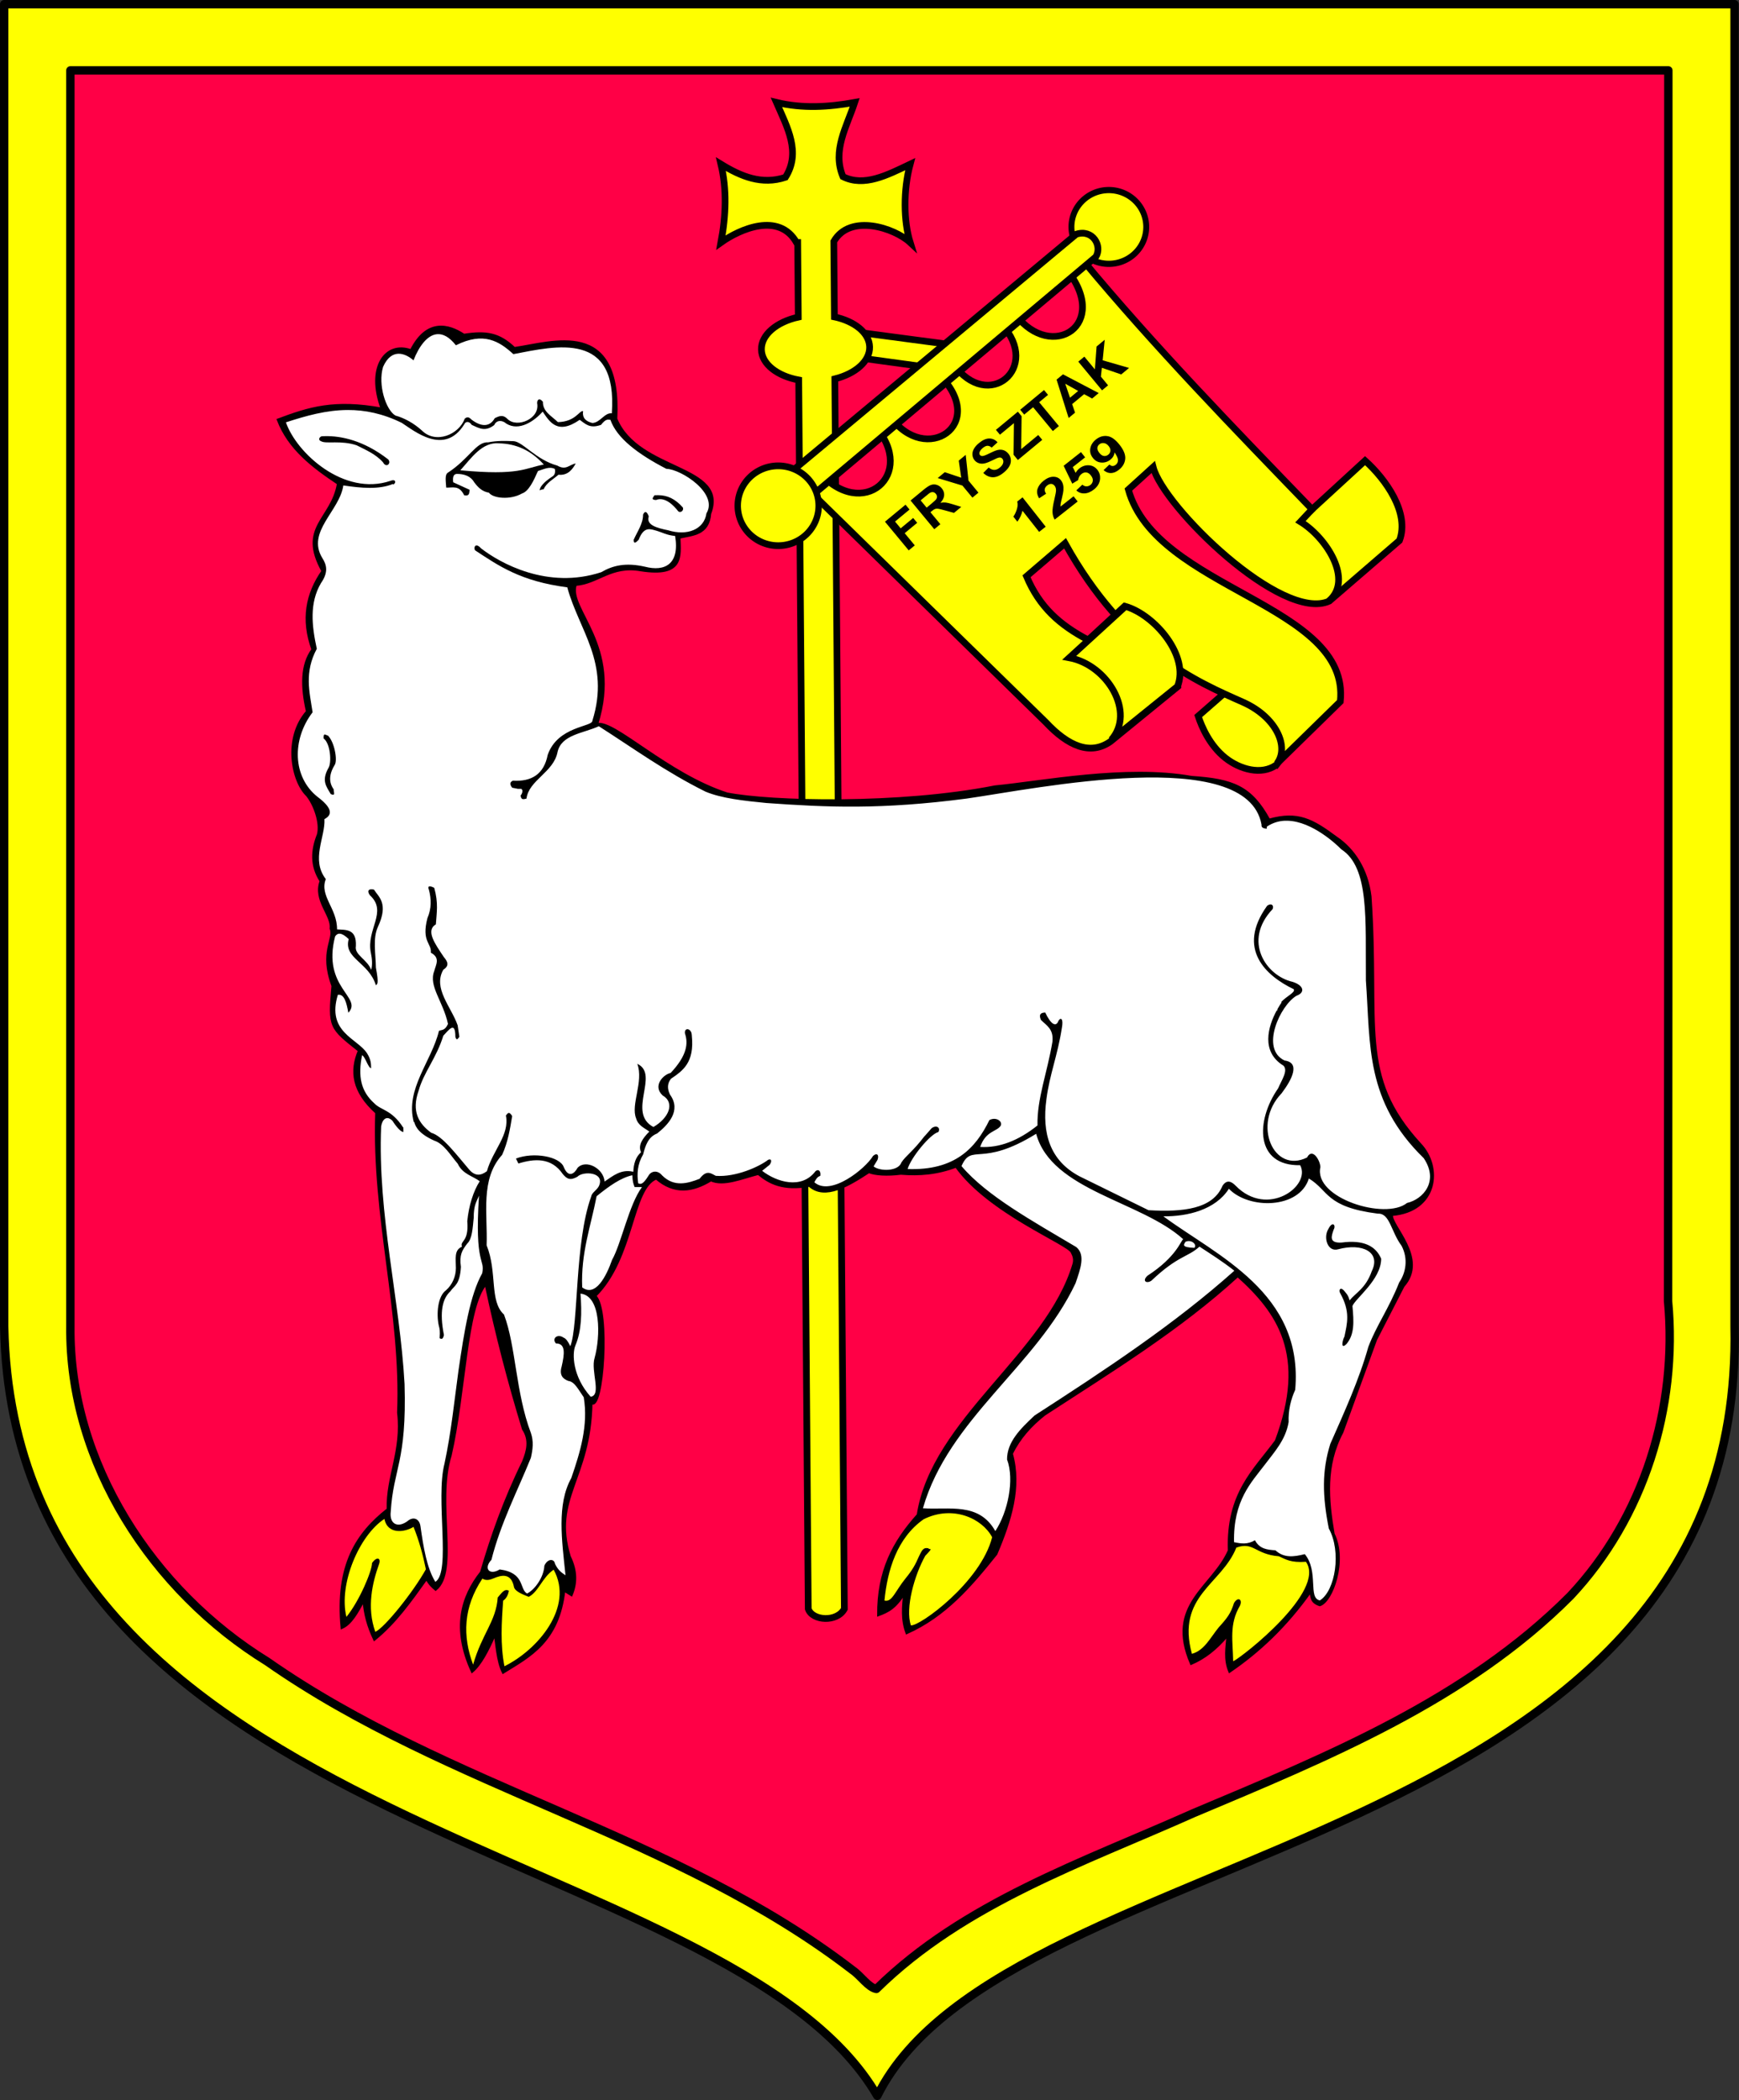 <?xml version="1.0" encoding="UTF-8" standalone="no"?>
<!-- Created with Inkscape (http://www.inkscape.org/) -->
<svg
   xmlns:dc="http://purl.org/dc/elements/1.1/"
   xmlns:cc="http://web.resource.org/cc/"
   xmlns:rdf="http://www.w3.org/1999/02/22-rdf-syntax-ns#"
   xmlns:svg="http://www.w3.org/2000/svg"
   xmlns="http://www.w3.org/2000/svg"
   xmlns:sodipodi="http://sodipodi.sourceforge.net/DTD/sodipodi-0.dtd"
   xmlns:inkscape="http://www.inkscape.org/namespaces/inkscape"
   height="869.597"
   width="720.279"
   id="svg2273"
   sodipodi:version="0.32"
   inkscape:version="0.45.1"
   version="1.0"
   sodipodi:docbase="G:\WIKIPEDIA\Do załadowania"
   sodipodi:docname="POL_gmina_Frysztak_COA.svg"
   inkscape:output_extension="org.inkscape.output.svg.inkscape">
  <rect width="100%" height="100%" fill="#333333" stroke="none"/>
  <defs
     id="defs2275" />
  <sodipodi:namedview
     id="base"
     pagecolor="#ffffff"
     bordercolor="#666666"
     borderopacity="1.0"
     inkscape:pageopacity="0.0"
     inkscape:pageshadow="2"
     inkscape:cx="296.2399"
     inkscape:cy="471.9757"
     inkscape:zoom="0.58369626"
     inkscape:document-units="px"
     inkscape:current-layer="layer1"
     inkscape:window-width="836"
     inkscape:window-height="668"
     inkscape:window-x="22"
     inkscape:window-y="29" />
  <g
     inkscape:groupmode="layer"
     inkscape:label="Warstwa 1"
     id="layer1"
     transform="translate(-17.003,-34.707)">
    <g
       id="g3377"
       transform="matrix(0.979,0,0,0.979,2.681,12.983)">
      <g
         style="fill:#ffff00;stroke:#000000;stroke-opacity:1"
         transform="translate(6.154,12.053)"
         inkscape:label="Warstwa 1"
         id="g2282">
        <path
           style="fill:#ffff00;fill-opacity:1;fill-rule:nonzero;stroke:#000000;stroke-width:3.543;stroke-linecap:round;stroke-linejoin:round;stroke-miterlimit:4;stroke-dasharray:none;stroke-dashoffset:0;stroke-opacity:1"
           d="M 10.245,11.907 L 742.326,11.907 L 742.326,571.187 C 747.003,796.407 434.155,786.84 379.644,896.548 C 317.153,788.851 14.454,787.209 10.245,571.187 L 10.245,11.907 z "
           id="path3349"
           sodipodi:nodetypes="cccccc" />
        <path
           id="path3603"
           d="M 38.25,571.062 C 37.62,628.908 73.107,683.013 121.543,712.879 C 198.42,766.634 294.541,785.896 369.281,843.469 C 372.609,845.742 375.851,850.731 379.25,851.344 C 416.386,814.84 466.828,797.797 513.409,776.995 C 569.972,753.189 628.904,729.239 672.879,685.09 C 703.978,652.026 718.373,605.432 714.189,560.406 C 714.362,386.906 714.299,213.406 714.312,39.906 C 488.958,39.906 263.604,39.906 38.25,39.906 C 38.25,216.958 38.25,394.01 38.25,571.062 z "
           style="fill:#ff0046;fill-opacity:1;fill-rule:nonzero;stroke:#000000;stroke-width:3.543;stroke-linecap:round;stroke-linejoin:round;stroke-miterlimit:4;stroke-dasharray:none;stroke-dashoffset:0;stroke-opacity:1" />
      </g>
      <g
         id="g5398">
        <g
           id="g5357"
           transform="translate(811.08,0)">
          <path
             sodipodi:nodetypes="ccccc"
             id="path4386"
             d="M -431.033,163.054 L -393.526,168.035 L -404.661,177.412 L -432.498,173.602 L -431.033,163.054 z "
             style="fill:#ffff00;fill-opacity:1;fill-rule:evenodd;stroke:#000000;stroke-width:2.835;stroke-linecap:butt;stroke-linejoin:miter;stroke-miterlimit:4;stroke-dasharray:none;stroke-opacity:1" />
          <path
             id="rect3350"
             d="M -467.97,65.5 C -463.367,76.063 -457.467,86.624 -464.158,97.188 C -474.189,100.498 -482.955,96.821 -491.439,91.625 C -488.899,102.243 -489.3,113.352 -491.439,124.75 C -483.419,119.057 -466.905,111.753 -459.47,124.75 L -458.97,124.75 L -458.72,156.312 C -467.909,158.347 -474.47,163.819 -474.314,170.062 C -474.161,176.193 -467.555,181.237 -458.533,182.906 L -454.502,702.656 C -452.735,707.767 -442.324,708.379 -439.22,702.656 L -443.252,182.438 C -434.528,180.257 -428.382,174.948 -428.533,168.906 C -428.681,162.972 -434.862,158.042 -443.439,156.219 L -443.689,124.312 C -436.803,112.363 -417.974,118.61 -411.377,124.75 C -414.186,115.758 -414.34,102.667 -411.377,91.625 C -421.099,96.262 -430.85,101.369 -439.814,96.906 C -444.458,85.868 -438.218,75.81 -434.845,65.5 C -445.887,67.501 -456.929,68.165 -467.97,65.5 z "
             style="fill:#ffff00;fill-opacity:1;fill-rule:evenodd;stroke:#000000;stroke-width:2.835;stroke-linecap:round;stroke-linejoin:miter;stroke-miterlimit:4;stroke-dasharray:none;stroke-opacity:1" />
          <g
             id="g4375">
            <g
               id="g4369">
              <path
                 sodipodi:nodetypes="ccsccc"
                 id="path4354"
                 d="M -278.17,315.123 L -289.525,325.048 C -288.054,329.583 -284.631,337.517 -277.988,342.771 C -271.876,347.605 -262.74,350.171 -256.512,345.734 L -257.108,346.554 C -246.278,334.318 -263.589,319.447 -278.17,315.123 z "
                 style="fill:#ffff00;fill-opacity:1;fill-rule:evenodd;stroke:#000000;stroke-width:2.835;stroke-linecap:butt;stroke-linejoin:miter;stroke-miterlimit:4;stroke-dasharray:none;stroke-opacity:1" />
              <path
                 sodipodi:nodetypes="cccccccccccccccccsccccccccc"
                 id="path4348"
                 d="M -450.077,221.682 C -431.629,242.978 -408.28,222.816 -426.205,202.468 L -419.8,198.392 C -404.783,219.344 -378.294,201.743 -398.839,180.925 L -393.017,176.267 C -378.298,196.733 -355.764,177.669 -372.638,159.381 L -366.816,155.306 C -351.394,175.453 -326.324,159.469 -345.273,136.091 L -338.315,132.263 C -307.937,168.836 -274.572,203.168 -241.327,237.591 L -218.925,217.024 C -210.224,224.81 -199.96,239.124 -204.369,250.794 L -234.063,276.413 C -254.166,285.563 -304.317,236.426 -308.591,219.743 L -319.072,229.251 C -307.263,271.684 -225.013,277.693 -229.405,318.917 L -256.189,345.118 C -250.946,338.251 -256.23,325.533 -270.628,319.147 C -289.697,310.69 -320.392,297.859 -345.855,251.959 L -362.158,265.933 C -356.692,278.905 -348.169,286.497 -336.082,292.849 L -320.818,278.742 C -306.663,286.186 -298.266,296.964 -298.111,312.512 L -326.641,335.802 C -335.121,341.771 -344.512,337.811 -354.006,327.651 L -457.253,226.587 L -450.077,221.682 z "
                 style="fill:#ffff00;fill-rule:evenodd;stroke:#000000;stroke-width:2.835;stroke-linecap:butt;stroke-linejoin:miter;stroke-miterlimit:4;stroke-dasharray:none;stroke-opacity:1" />
              <path
                 sodipodi:nodetypes="ccccc"
                 id="path4350"
                 d="M -326.278,335.097 C -316.021,323.553 -327.794,303.441 -344.048,300.376 L -320.282,278.648 C -307.669,282.385 -293.156,299.786 -298.284,312.51 L -326.278,335.097 z "
                 style="fill:#ffff00;fill-opacity:1;fill-rule:evenodd;stroke:#000000;stroke-width:2.835;stroke-linecap:butt;stroke-linejoin:miter;stroke-miterlimit:4;stroke-dasharray:none;stroke-opacity:1" />
              <path
                 sodipodi:nodetypes="ccc"
                 id="path4352"
                 d="M -234.323,276.449 C -223.714,267.614 -235.202,249.586 -246.255,242.847 L -241.015,237.235"
                 style="fill:none;fill-rule:evenodd;stroke:#000000;stroke-width:2.835;stroke-linecap:butt;stroke-linejoin:miter;stroke-miterlimit:4;stroke-dasharray:none;stroke-opacity:1" />
            </g>
            <g
               id="g4343"
               transform="translate(1.022,-0.295)">
              <path
                 sodipodi:type="arc"
                 style="opacity:1;fill:#ffff00;fill-opacity:1;fill-rule:evenodd;stroke:#000000;stroke-width:2.835;stroke-linecap:round;stroke-linejoin:miter;stroke-miterlimit:4;stroke-dasharray:none;stroke-opacity:1"
                 id="path4339"
                 sodipodi:cx="-470.556"
                 sodipodi:cy="238.27333"
                 sodipodi:rx="18.017311"
                 sodipodi:ry="16.847355"
                 d="M -452.539 238.273 A 18.017 16.847 0 1 1  -488.573,238.273 A 18.017 16.847 0 1 1  -452.539 238.273 z"
                 transform="matrix(0.878,0,0,0.926,84.797,-102.171)" />
              <path
                 sodipodi:nodetypes="ccccc"
                 id="path4341"
                 d="M -342.148,121.55 C -335.178,119.261 -331.007,126.474 -333.849,131.125 L -454.176,232.301 L -462.793,222.088 L -342.148,121.55 z "
                 style="fill:#ffff00;fill-opacity:1;fill-rule:evenodd;stroke:#000000;stroke-width:2.835;stroke-linecap:butt;stroke-linejoin:miter;stroke-miterlimit:4;stroke-dasharray:none;stroke-opacity:1" />
              <path
                 transform="matrix(0.95,0,0,1.002,-21.204,-2.36)"
                 d="M -452.539 238.273 A 18.017 16.847 0 1 1  -488.573,238.273 A 18.017 16.847 0 1 1  -452.539 238.273 z"
                 sodipodi:ry="16.847355"
                 sodipodi:rx="18.017311"
                 sodipodi:cy="238.27333"
                 sodipodi:cx="-470.556"
                 id="path4337"
                 style="opacity:1;fill:#ffff00;fill-opacity:1;fill-rule:evenodd;stroke:#000000;stroke-width:2.835;stroke-linecap:round;stroke-linejoin:miter;stroke-miterlimit:4;stroke-dasharray:none;stroke-opacity:1"
                 sodipodi:type="arc" />
            </g>
          </g>
        </g>
        <path
           id="text5371"
           style="font-size:22.494px;font-style:normal;font-weight:bold;fill:#000000;fill-opacity:1;stroke:none;stroke-width:1px;stroke-linecap:butt;stroke-linejoin:miter;stroke-opacity:1;font-family:Arial"
           d="M 399.086,254.97 L 389.041,242.841 L 397.736,235.645 L 399.435,237.697 L 393.301,242.774 L 395.679,245.645 L 400.973,241.262 L 402.672,243.314 L 397.378,247.696 L 401.647,252.851 L 399.086,254.97 z M 409.908,246.012 L 399.864,233.884 L 405.253,229.423 C 406.608,228.301 407.683,227.595 408.478,227.304 C 409.273,227.014 410.085,226.994 410.916,227.246 C 411.746,227.497 412.458,227.982 413.052,228.699 C 413.806,229.609 414.148,230.592 414.08,231.648 C 414.012,232.704 413.485,233.77 412.5,234.845 C 413.309,234.696 414.047,234.657 414.714,234.728 C 415.38,234.799 416.409,235.053 417.802,235.491 L 421.31,236.575 L 418.248,239.11 L 414.211,238.003 C 412.772,237.604 411.83,237.382 411.385,237.337 C 410.939,237.292 410.543,237.336 410.197,237.47 C 409.85,237.603 409.383,237.913 408.795,238.4 L 408.276,238.83 L 412.469,243.893 L 409.908,246.012 z M 406.672,236.894 L 408.567,235.326 C 409.795,234.309 410.521,233.624 410.745,233.272 C 410.968,232.92 411.066,232.551 411.038,232.165 C 411.01,231.779 410.845,231.404 410.544,231.04 C 410.206,230.632 409.819,230.396 409.383,230.334 C 408.948,230.272 408.495,230.379 408.025,230.657 C 407.794,230.801 407.16,231.303 406.122,232.162 L 404.123,233.816 L 406.672,236.894 z M 426.033,232.665 L 421.806,227.561 L 411.343,224.382 L 414.345,221.897 L 421.304,224.225 L 420.254,217.006 L 423.204,214.565 L 424.372,225.465 L 428.585,230.553 L 426.033,232.665 z M 430.62,222.217 L 432.92,219.923 C 433.732,220.599 434.523,220.935 435.292,220.93 C 436.061,220.926 436.835,220.601 437.613,219.957 C 438.438,219.274 438.921,218.593 439.063,217.913 C 439.205,217.234 439.091,216.67 438.721,216.224 C 438.483,215.937 438.193,215.765 437.851,215.71 C 437.508,215.654 437.056,215.733 436.494,215.947 C 436.112,216.096 435.282,216.485 434.005,217.114 C 432.363,217.925 431.069,218.322 430.123,218.306 C 428.791,218.283 427.728,217.792 426.933,216.832 C 426.422,216.215 426.126,215.485 426.047,214.644 C 425.968,213.804 426.157,212.957 426.613,212.105 C 427.069,211.254 427.785,210.424 428.759,209.618 C 430.351,208.3 431.826,207.642 433.183,207.644 C 434.54,207.645 435.7,208.186 436.663,209.267 L 434.192,211.494 C 433.566,210.961 432.96,210.708 432.373,210.733 C 431.787,210.758 431.133,211.069 430.412,211.666 C 429.668,212.282 429.207,212.91 429.028,213.551 C 428.912,213.963 428.984,214.326 429.245,214.64 C 429.482,214.927 429.812,215.068 430.235,215.062 C 430.773,215.054 431.781,214.675 433.259,213.925 C 434.738,213.175 435.9,212.703 436.746,212.51 C 437.592,212.317 438.4,212.341 439.169,212.583 C 439.938,212.825 440.64,213.329 441.275,214.096 C 441.85,214.791 442.187,215.609 442.286,216.55 C 442.385,217.49 442.187,218.414 441.693,219.32 C 441.2,220.226 440.402,221.135 439.3,222.047 C 437.697,223.374 436.172,224.039 434.726,224.041 C 433.28,224.044 431.911,223.436 430.62,222.217 L 430.62,222.217 z M 445.273,216.741 L 443.444,214.532 L 443.589,201.15 L 437.68,206.041 L 435.981,203.989 L 445.263,196.306 L 446.839,198.209 L 446.669,212.141 L 453.884,206.169 L 455.576,208.213 L 445.273,216.741 z M 460.057,204.503 L 451.712,194.426 L 447.949,197.541 L 446.25,195.489 L 456.328,187.147 L 458.027,189.199 L 454.273,192.307 L 462.618,202.384 L 460.057,204.503 z M 479.47,188.435 L 476.684,190.741 L 473.295,188.903 L 468.226,193.099 L 469.461,196.72 L 466.744,198.968 L 461.64,182.751 L 464.347,180.51 L 479.47,188.435 z M 470.781,187.539 L 465.306,184.485 L 467.321,190.403 L 470.781,187.539 z M 480.871,187.275 L 470.827,175.147 L 473.387,173.027 L 477.848,178.413 L 478.561,168.745 L 482.004,165.895 L 481.141,174.572 L 492.308,177.809 L 488.994,180.552 L 480.794,177.745 L 480.397,181.491 L 483.432,185.156 L 480.871,187.275 z M 457.036,244.958 L 454.261,247.146 L 447.217,238.212 C 446.842,239.822 446.119,241.363 445.049,242.836 L 443.353,240.684 C 443.918,239.911 444.402,238.907 444.806,237.672 C 445.209,236.437 445.272,235.319 444.994,234.316 L 447.245,232.541 L 457.036,244.958 z M 468.829,232.09 L 470.565,234.291 L 460.838,241.96 C 460.287,241.045 459.981,240.007 459.92,238.847 C 459.859,237.686 460.12,235.878 460.703,233.421 C 461.169,231.44 461.404,230.16 461.407,229.583 C 461.403,228.792 461.213,228.158 460.836,227.68 C 460.419,227.152 459.933,226.876 459.376,226.854 C 458.82,226.833 458.249,227.053 457.663,227.515 C 457.084,227.971 456.74,228.484 456.633,229.052 C 456.526,229.62 456.718,230.27 457.211,231.004 L 454.26,232.947 C 453.396,231.513 453.174,230.169 453.595,228.916 C 454.017,227.663 454.879,226.522 456.182,225.495 C 457.611,224.368 458.993,223.812 460.328,223.827 C 461.663,223.841 462.716,224.337 463.488,225.316 C 463.927,225.873 464.228,226.495 464.391,227.182 C 464.554,227.87 464.6,228.689 464.527,229.64 C 464.48,230.27 464.289,231.274 463.954,232.65 C 463.619,234.027 463.424,234.919 463.367,235.329 C 463.311,235.738 463.295,236.106 463.318,236.434 L 468.829,232.09 z M 469.983,229.593 L 472.555,227.168 C 473.055,227.64 473.623,227.879 474.257,227.885 C 474.892,227.891 475.462,227.694 475.969,227.294 C 476.548,226.838 476.88,226.25 476.965,225.531 C 477.05,224.812 476.773,224.048 476.134,223.238 C 475.536,222.479 474.887,222.067 474.19,222.001 C 473.492,221.936 472.824,222.155 472.186,222.658 C 471.389,223.286 470.912,224.15 470.754,225.25 L 468.283,226.747 L 464.631,219.189 L 471.968,213.405 L 473.717,215.623 L 468.483,219.75 L 469.705,222.193 C 470.115,221.44 470.643,220.81 471.288,220.301 C 472.519,219.331 473.864,218.89 475.323,218.98 C 476.782,219.071 477.993,219.726 478.955,220.946 C 479.757,221.964 480.128,223.145 480.066,224.488 C 479.985,226.322 479.108,227.897 477.436,229.216 C 476.1,230.269 474.768,230.822 473.442,230.873 C 472.116,230.925 470.963,230.498 469.983,229.593 L 469.983,229.593 z M 481.513,221.022 L 483.999,218.651 C 484.433,219.066 484.877,219.277 485.331,219.284 C 485.785,219.291 486.239,219.115 486.693,218.757 C 487.266,218.306 487.576,217.697 487.623,216.93 C 487.669,216.164 487.19,215.028 486.185,213.522 C 486.032,214.764 485.433,215.798 484.386,216.623 C 483.247,217.521 481.968,217.92 480.55,217.821 C 479.132,217.722 477.949,217.07 477,215.867 C 476.011,214.613 475.65,213.258 475.917,211.802 C 476.184,210.347 476.993,209.087 478.342,208.023 C 479.81,206.866 481.398,206.401 483.104,206.629 C 484.81,206.857 486.539,208.081 488.29,210.303 C 490.073,212.563 490.868,214.581 490.676,216.355 C 490.485,218.13 489.602,219.637 488.029,220.878 C 486.896,221.771 485.778,222.235 484.675,222.27 C 483.571,222.306 482.517,221.89 481.513,221.022 L 481.513,221.022 z M 483.71,210.891 C 483.107,210.126 482.433,209.695 481.689,209.598 C 480.945,209.5 480.303,209.664 479.764,210.09 C 479.25,210.495 478.96,211.004 478.894,211.617 C 478.827,212.23 479.105,212.93 479.725,213.718 C 480.355,214.516 481.001,214.957 481.665,215.041 C 482.329,215.124 482.937,214.948 483.49,214.512 C 484.023,214.091 484.33,213.557 484.412,212.909 C 484.494,212.261 484.26,211.588 483.71,210.891 L 483.71,210.891 z " />
      </g>
      <g
         transform="translate(811.693,0)"
         id="g3370">
        <path
           style="fill:#000000;fill-rule:evenodd;stroke:#000000;stroke-width:1px;stroke-linecap:butt;stroke-linejoin:miter;stroke-opacity:1"
           d="M -635.503,195.086 C -642.019,177.601 -633.912,166.491 -623.163,170.406 C -616.466,157.085 -607.294,159.534 -600.797,163.85 C -591.241,162.371 -585.895,163.325 -579.448,169.462 C -563.339,167.185 -534.217,156.516 -536.398,199.327 C -527.012,222.01 -488.754,218.775 -496.679,239.432 C -497.367,248.269 -503.976,248.225 -509.684,249.531 C -509.422,257.464 -507.823,266.18 -525.994,263.307 C -538.545,261.081 -544.242,268.871 -553.531,269.477 C -557.136,279.914 -533.92,295.078 -544.496,328.51 C -537.442,326.633 -514.904,349.626 -489.468,357.858 C -470.888,361.51 -416.623,362.867 -376.14,354.877 C -356.247,352.958 -320.725,345.883 -292.949,350.856 C -275.549,352.003 -267.796,354.94 -260.15,368.94 C -247.875,365.482 -241.751,369.031 -231.69,376.48 C -224.409,381.39 -218.694,389.873 -217.311,401.337 C -213.559,456.115 -222.831,477.156 -196.286,506.066 C -186.964,515.764 -188.907,534.425 -208.228,535.974 C -208.949,540.572 -192.901,554.434 -203.349,566.14 L -214.958,588.762 L -229.226,627.967 C -236.697,642.008 -235.374,656.449 -232.915,670.941 C -227.274,682.229 -233.622,699.561 -238.699,701.02 C -242.612,699.749 -242.1,697.371 -242.555,695.235 C -253.007,710.008 -264.595,720.8 -276.876,729.17 C -279.061,724.028 -278.079,718.887 -277.647,713.745 C -282.711,719.763 -287.593,723.464 -293.114,725.826 C -303.944,700.784 -283.98,693.704 -277.089,677.97 C -277.922,653.76 -266.372,644.084 -257.209,631.608 C -243.477,595.119 -256.4,577.055 -273.405,561.811 C -297.801,584.203 -326.813,601.98 -355.157,620.425 C -361.059,625.082 -365.827,630.418 -369.039,637.007 C -365.089,651.146 -369.587,665.286 -375.594,679.425 C -386.49,693.021 -397.169,705.554 -413.47,712.844 C -415.62,707.06 -414.994,701.791 -414.455,696.007 C -418.216,702.136 -421.248,703.697 -425.466,705.259 C -425.592,686.75 -419.125,674.49 -408.713,662.889 C -402.437,622.532 -354.043,594.754 -342.817,556.798 C -342.267,554.858 -342.774,553.27 -343.588,551.785 C -344.947,548.231 -378.671,535.075 -392.562,515.536 C -400.531,518.543 -407.986,519.188 -415.955,518.534 C -421.739,519.268 -426.848,518.93 -429.452,517.847 C -438.088,523.482 -448.022,529.59 -454.647,523.634 C -465.737,525.577 -471.49,522.565 -476.241,518.621 C -483.275,520.395 -490.963,523.804 -496.294,521.321 C -504.006,526.053 -511.719,527.227 -519.431,520.549 C -530.023,524.76 -528.928,554.056 -545.268,570.294 C -539.039,576.154 -542.077,619.619 -546.897,615.496 C -547.432,647.828 -563.704,655.685 -556.065,680.582 C -553.05,686.733 -553.281,691.998 -555.294,696.778 L -558.379,694.85 C -560.866,716.525 -572.855,722.522 -584.215,729.556 C -586.652,724.797 -586.996,716.931 -587.686,713.36 C -590.709,720.342 -593.848,726.285 -597.326,729.17 C -605.708,710.93 -601.745,697.597 -593.47,687.137 C -589.108,672.165 -583.74,656.817 -575.732,640.477 C -573.857,635.85 -572.634,631.222 -575.732,626.595 C -581.653,607.243 -586.994,586.922 -591.542,565.281 C -600.013,575.042 -600.365,611.208 -606.494,637.778 C -612.701,657.704 -603.049,686.702 -612.751,694.464 C -614.037,693.382 -615.322,692.264 -616.607,689.837 C -623.639,699.663 -629.865,708.465 -638.672,715.628 C -641.467,709.715 -642.648,705.005 -643.215,699.092 C -645.88,703.928 -648.472,708.935 -652.47,710.66 C -654.97,684.032 -645.9,670.666 -632.972,660.53 C -633.354,646.645 -626.684,635.852 -628.562,619.654 C -626.863,577.364 -639.368,537.307 -637.816,492.785 C -647.872,483.79 -648.789,475.1 -645.143,466.562 C -657.362,456.832 -657.959,456.812 -656.326,439.183 C -661.763,424.556 -655.266,419.454 -657.097,414.889 C -656.368,409.322 -664.349,402.996 -661.339,394.837 C -665.581,388.281 -665.1,381.726 -662.496,375.17 C -661.173,370.28 -663.99,362.466 -667.124,358.589 C -673.455,352.557 -677.079,334.413 -667.124,323.112 C -669.537,312.551 -669.576,303.347 -664.81,296.889 C -669.4,284.197 -667.28,273.336 -660.568,263.726 C -670.981,245.087 -656.543,241.959 -654.013,226.706 C -664.724,219.565 -674.827,211.917 -679.463,199.713 C -666.329,194.796 -655.683,191.395 -635.503,195.086 z "
           id="path5415"
           sodipodi:nodetypes="ccccccccccccccccccccccccccccccccccccccccccccccccccccccccccccccccccccccccccccccc" />
        <path
           style="fill:#ffffff;fill-opacity:1;fill-rule:evenodd;stroke:none;stroke-width:1px;stroke-linecap:butt;stroke-linejoin:miter;stroke-opacity:1"
           d="M -602.307,221.097 C -577.276,223.431 -575.097,220.177 -566.998,218.668 C -572.503,212.54 -578.868,209.855 -585.867,209.701 C -593.087,209.004 -597.637,215.905 -602.307,221.097 z "
           id="path3246"
           sodipodi:nodetypes="cccc" />
        <path
           id="path3248"
           style="fill:#ffff00;fill-rule:evenodd;stroke:none;stroke-width:1px;stroke-linecap:butt;stroke-linejoin:miter;stroke-opacity:1"
           d="M -634.44,664.607 C -633.125,671.132 -626.128,670.413 -622.11,667.97 C -619.775,673.751 -618.134,679.763 -616.879,685.905 C -622.283,695.642 -634.423,710.678 -638.279,712.362 C -642.012,702 -639.478,691.427 -636.682,683.663 C -635.8,681.16 -637.571,680.316 -639.671,683.25 C -639.647,686.552 -644.975,699.267 -650.506,706.042 C -653.887,692.119 -645.009,671.472 -634.44,664.607 z M -592.981,689.854 C -591.294,690.873 -589.645,690.336 -588.039,689.66 C -585.062,688.407 -580.746,687.217 -579.593,693.505 C -579.03,695.358 -575.89,696.533 -573.372,697.562 C -569.164,695.356 -567.727,689.435 -562.824,686.067 C -554.111,701.903 -569.595,720.003 -583.65,726.906 C -585.443,717.666 -584.871,708.425 -584.191,699.184 C -582.764,698.198 -582.107,696.697 -581.757,694.992 C -583.692,693.889 -584.91,696.089 -586.49,697.832 C -587.162,707.902 -593.137,713.116 -596.902,726.23 C -601.434,714.105 -601.056,701.979 -592.981,689.854 z M -422.873,699.125 C -421.612,686.175 -417.511,672.651 -406.306,664.748 C -394.021,658.63 -381.557,664.333 -377.314,672.342 C -382.104,691.319 -408.003,710.109 -411.69,709.617 C -414.118,702.335 -410.224,688.463 -405.616,680.211 C -401.729,676.134 -403.914,677.957 -404.235,677.036 C -406.54,676.518 -407.019,677.971 -408.239,680.349 C -409.767,683.922 -411.083,686.254 -413.855,689.645 C -418.385,695.188 -419.643,699.981 -422.873,699.125 z M -275.331,724.819 C -271.334,722.882 -235.864,695.089 -244.554,682.73 C -251.2,683.206 -253.181,681.61 -256.033,680.4 C -266.142,679.563 -266.72,674.086 -274,676.74 C -280.176,692.323 -299.467,697.09 -292.799,721.659 C -287.564,720.239 -285.128,715.003 -281.487,710.512 C -277.852,706.511 -276.377,704.618 -274.998,700.198 C -273.391,697.375 -271.206,698.592 -272.503,701.362 C -277.076,709.146 -275.495,716.174 -275.331,724.819 z " />
        <path
           style="fill:#f9f9f9;fill-rule:evenodd;stroke:none;stroke-width:1px;stroke-linecap:butt;stroke-linejoin:miter;stroke-opacity:1"
           d="M -295.559,547.425 C -296.169,548.536 -297.481,549.748 -291.762,549.956 C -290.422,548.542 -293.148,546.207 -295.559,547.425 z "
           id="path3269"
           sodipodi:nodetypes="ccc" />
        <path
           style="fill:#ffffff;fill-rule:evenodd;stroke:none;stroke-width:1px;stroke-linecap:butt;stroke-linejoin:miter;stroke-opacity:1"
           d="M -612.156,163.531 C -616.277,163.895 -619.787,168.617 -622.125,174.594 C -625.657,171.49 -631.452,169.329 -635,177.375 C -637.266,184.922 -633.793,195.584 -629.781,197.938 C -625.908,199.008 -621.938,201.219 -618.562,204.281 C -612.709,210.09 -602.928,206.032 -600.438,199.25 C -599.687,198.64 -598.867,198.269 -597.625,199.625 C -593.514,202.772 -589.87,202.884 -587.75,199.062 C -585.82,198.11 -584.243,197.415 -582.312,199.438 C -578.258,203.363 -568.521,199.279 -569.812,192.688 C -569.84,191.271 -568.887,190.255 -567.375,192.125 C -567.466,196.249 -563.827,198.038 -561.031,200.719 C -553.537,200.569 -551.952,195.708 -550.375,196.062 C -550.797,199.185 -548.988,200.448 -546.438,201.094 C -543.082,200.935 -541.304,196.643 -538.219,197 C -535.688,162.022 -561.652,168.492 -579.875,171.969 C -585.799,166.562 -592.374,162.338 -604.188,168.219 C -607.003,164.656 -609.684,163.313 -612.156,163.531 z M -649.844,195.594 C -659.045,195.608 -667.655,198.072 -676.094,200.812 C -671.651,213.764 -651.541,232.213 -631.875,225.562 C -629.802,224.688 -629.261,226.161 -630.562,227.094 L -630.594,227.094 L -630.875,226.906 C -636.767,229.293 -644.157,228.641 -651.812,227.5 C -653.351,238.319 -667.518,247.095 -660.688,258.219 C -658.932,260.997 -657.96,264.079 -661.281,268.844 C -666.222,277.278 -665.152,286.835 -663.031,296.594 C -668.368,306.467 -666.127,314.852 -664.812,323.438 C -673.657,335.012 -673.275,350.795 -662.75,359.188 C -657.091,363.424 -655.872,366.621 -659.812,368.625 C -659.37,376.177 -665.612,385.725 -659.219,394 C -662.009,401.085 -654.374,406.407 -654.469,415.25 C -650.781,415.551 -646.134,414.856 -646.5,422.344 C -647.221,426.029 -641.694,427.941 -640.031,432.375 C -639.44,430.518 -639.617,427.679 -640.125,425.344 C -642.317,415.262 -632.837,407.835 -640.594,400.812 C -641.97,398.853 -640.986,397.91 -638.844,398.438 C -636.951,401.533 -632.504,404.163 -637.188,414.219 C -639.422,419.099 -638.115,425.527 -638.031,431.438 C -636.681,438.557 -637.478,438.315 -638.031,438.906 C -641.023,429.112 -651.823,427.556 -649.531,419.375 C -652.564,416.438 -654.219,416.652 -655.281,418.219 C -660.956,440.02 -643.456,443.895 -649.688,450.531 C -650.449,446.247 -651.415,442.489 -654.125,442.938 C -658.985,458.784 -645.801,461.377 -641.781,467.656 C -640.108,470.312 -640.079,472.141 -640.062,473.969 C -641.337,473.817 -642.494,469.185 -643.875,468.469 C -645.667,477.336 -644.462,483.712 -638.625,488.906 C -635.917,491.749 -631.338,491.543 -626.562,498.969 L -626.438,498.969 L -626.375,500.875 C -627.272,501.222 -629.499,498.645 -631,496.25 C -633.479,493.69 -635.393,495.693 -635.812,498.625 C -637.349,535.855 -627.852,572.154 -625.906,607.531 C -624.94,640.633 -630.61,643.063 -631.75,661.5 C -632.429,666.79 -628.652,668.845 -624.125,665.125 C -621.791,663.563 -619.527,664.783 -619.156,667.812 C -617.936,676.492 -616.475,685.435 -612.875,691.219 C -606.148,686.988 -612.902,656.185 -609,641.156 C -606.163,627.978 -604.76,613.94 -603.094,601.875 C -600.709,585.495 -598.196,569.837 -593.062,560.719 C -591.751,554.319 -596.367,557.715 -594.406,527.875 C -595.356,530.359 -596.667,531.627 -596.656,537.312 C -597.093,541.561 -597.289,546.186 -599.375,548.125 C -601.657,551.105 -602.764,552.976 -602.062,558.031 C -602.529,565.614 -604.828,565.863 -606.562,568.375 C -609.776,571.385 -611.237,576.754 -609.25,586.812 C -609.642,588.721 -610.331,588.629 -611.062,588.156 C -610.843,585.058 -611.025,584.3 -611.438,582.781 C -612.502,577.863 -611.874,570.418 -608.375,567.906 C -605.661,565.53 -604.179,561.928 -604.188,558.531 C -604.198,554.413 -604.994,550.883 -601.625,549.469 C -602.571,546.772 -598.623,547.704 -599.375,538.688 C -598.733,532.137 -596.788,525.938 -594.094,521.781 C -597.076,519.54 -601.357,518.794 -603.406,514.375 C -606.566,510.699 -609.222,505.952 -613.375,504.594 C -619.396,501.894 -621.227,499.071 -621.781,496.781 L -622,496.781 C -625.737,482.788 -614.444,471.097 -611.344,458.156 C -610.074,457.671 -608.801,458.099 -607.531,455.25 C -609.618,445.557 -615.839,439.29 -613.344,432.875 C -612.643,430.158 -610.672,427.307 -614.781,425.125 C -614.408,421.04 -618.856,420.54 -616.219,410.469 C -614.473,406.447 -614.551,402.428 -615.625,398.406 C -616.088,397.464 -616.016,396.33 -613.344,397.688 C -611.525,404.222 -612.333,408.162 -612.656,413.125 C -617.108,415.757 -612.981,421.444 -609.281,426.969 C -607.804,428.75 -606.71,430.532 -609.5,432.312 C -614.011,440.164 -606.168,447.992 -603.438,455.844 L -602.719,460.719 C -603.285,461.33 -603.84,462.663 -604.406,460.719 C -604.42,453.812 -607.15,457.778 -609.5,460.219 C -612.474,469.818 -617.839,475.761 -619.969,483.531 C -623.023,492.248 -619.926,497.416 -614.625,501.281 C -609.859,502.617 -604.13,510.338 -598.594,516.812 C -596.084,519.763 -593.572,519.444 -591.062,517.531 C -588.542,508.589 -581.394,502.274 -583.031,493.969 C -582.344,493.236 -581.836,491.855 -580.375,494.219 C -581.291,499.685 -582.136,505.159 -584.625,510.625 C -593.965,520.903 -590.704,535.544 -591.188,548.875 C -586.576,560.25 -590.092,572.516 -583.844,578.156 C -578.81,591.321 -578.896,611.277 -572.469,628.219 C -571.225,631.745 -571.648,635.255 -572.469,638.781 C -578.242,653.015 -585.249,666.428 -589.156,681.906 C -592.627,685.587 -589.953,688.627 -585.656,685.969 C -574.931,687.357 -577.419,694.209 -574.094,696.156 C -571.078,694.74 -567.041,689.559 -566.75,684.375 C -565.258,681.086 -562.471,681.565 -562.281,683.562 C -560.789,686.613 -559.304,687.392 -557.812,688.438 C -559.348,673.616 -561.564,658.471 -555.375,647.344 C -551.523,636.197 -548.142,624.986 -550.094,613.156 C -552.13,610.316 -553.911,606.505 -556.594,606.25 C -558.974,605.361 -560.508,603.775 -559.438,600.125 C -558.283,595.025 -557.567,590.354 -561.875,590.375 C -563.739,588.251 -561.158,586.14 -558.625,587.938 C -557.676,588.25 -556.731,589.513 -555.781,591.562 C -552.252,582.691 -553.995,547.789 -546.969,528.312 C -546.665,526.537 -544.804,525.837 -543.719,523.906 C -540.862,517.835 -550.432,517.38 -552.781,519.875 C -555.854,521.604 -557.252,520.781 -558.938,518.781 C -563.841,511.543 -571.132,512.26 -577.75,514.281 L -578.781,512.188 C -571.326,509.308 -560.137,511.282 -558.531,515.844 C -556.589,520.444 -554.122,518.719 -552.688,516.094 C -549.139,512.361 -541.69,516.363 -541.281,521.906 C -537.677,519.496 -534.29,516.549 -529.125,517.781 C -528.975,514.435 -528.155,511.527 -525.844,509.531 C -527.226,506.617 -525.265,503.695 -522.344,500.781 C -524.458,499.223 -527.08,498.254 -527.938,495.188 C -530.313,489.428 -524.653,479.612 -527.438,472.125 C -517.815,476.604 -532.011,492.724 -520.625,498.844 C -514.214,495.137 -511.268,488.68 -516.75,485.469 C -521.086,481.388 -516.365,476.585 -513.344,476 C -506.468,468.693 -505.805,463.593 -507.281,459.25 C -507.583,456.846 -505.109,456.968 -504.5,459.156 C -504.471,459.38 -504.431,459.626 -504.406,459.844 C -504.391,459.976 -504.388,460.089 -504.375,460.219 C -503.21,471.641 -508.165,475.014 -513.188,478.438 C -514.798,480.458 -514.808,482.702 -513.594,485.156 C -508.646,491.986 -514.481,497.942 -519.062,501.594 C -522.801,503.041 -524.009,506.639 -524.969,510.438 C -527.433,514.634 -527.624,518.675 -527.062,522.656 C -526.028,523.062 -525.164,523.419 -522.625,519.312 C -521.608,517.557 -518.96,516.857 -516.938,519.312 C -511.816,524.436 -506.002,522.663 -501.094,520.75 C -498.048,516.725 -496.223,518.528 -494.219,519.5 C -485.727,520.139 -475.778,515.589 -472.125,512.75 C -470.636,512.032 -470.398,513.443 -471.469,514.844 L -474.625,517.375 C -468.5,522.129 -457.974,525.34 -452.094,517.594 C -450.917,516.445 -449.657,517.395 -450,519.5 C -451.444,519.962 -451.921,521.132 -452.531,522.219 C -445.622,528.339 -430.917,516.494 -427.688,511.062 C -425.897,509.538 -425.079,510.824 -425.812,512.75 L -427.469,515.5 C -424.96,517.632 -417.002,517.737 -415.688,513.812 C -413.811,510.955 -410.914,509.279 -405.875,502.656 L -405.875,502.719 L -402.906,499.344 C -400.653,497.737 -399.079,499.339 -400.062,500.969 C -403.474,501.775 -411.757,511.867 -413.062,516.625 C -393.185,517.307 -384.355,507.944 -378.469,495.906 C -375.451,494.332 -372.635,496.685 -373.781,498.438 C -375.565,500.891 -380.022,500.5 -382.375,507.281 C -374.293,507.752 -366.207,504.641 -358.125,498.188 C -358.381,486.907 -353.993,475.899 -351.812,462.812 C -351.217,457.309 -354.389,455.9 -356.688,453.531 C -357.678,451.182 -356.735,450.483 -354.844,450.438 C -352.525,455.382 -350.255,456.848 -349.219,453.844 C -348.116,452.219 -347.156,453.325 -347.781,456.75 C -349.682,468.968 -352.972,476.415 -354.344,487.062 C -356.341,501.591 -352.783,513.067 -340.438,519.656 L -311.156,534.031 C -296.401,534.896 -283.914,533.508 -279.844,523.688 C -277.992,520.913 -276.037,521.88 -274.281,523.688 C -260.765,537.456 -242.245,523.749 -247,515 C -266.071,515.369 -265.929,496.272 -256.344,482.531 C -254.848,479.037 -251.98,474.969 -254.062,472.906 C -263.713,466.97 -260.584,456.336 -256.938,449.594 L -256.688,449.625 C -256.682,449.399 -256.63,449.183 -256.594,448.969 C -255.982,447.885 -255.374,446.902 -254.812,446.094 L -255.094,446.062 C -252.785,443.459 -248.867,441.944 -249.719,440.562 C -261.374,434.959 -274.127,423.603 -260.969,405.281 C -260.959,405.269 -260.947,405.262 -260.938,405.25 C -259.125,403.936 -257.984,405.203 -258.656,406.688 C -271.424,420.204 -261.4,434.899 -250.25,437.438 C -245.633,438.863 -244.592,441.873 -248.562,443.344 C -255.389,447.329 -264.044,465.783 -253.594,470.719 C -246.881,471.631 -250.333,478.624 -254.875,484.625 C -267.448,497.686 -258.249,518.782 -244.094,511.75 C -241.793,507.318 -238.489,513.083 -238.438,515.812 C -241.427,528.858 -210.961,538.393 -201.781,530.969 C -194.951,529.399 -188.157,521.763 -194.719,512.031 C -219.486,487.825 -217.214,464.448 -219.188,436.844 C -219.419,411.123 -217.643,389.128 -229.594,381.406 C -231.336,379.621 -241.797,369.557 -252.375,369.312 C -252.745,369.304 -253.13,369.296 -253.5,369.312 C -256.09,369.426 -258.652,370.177 -261.094,371.812 L -261.125,372.688 C -262.567,372.551 -263.5,372.254 -263.344,370.969 C -269.47,337.037 -358.686,355.761 -388.094,359.938 C -424.16,364.659 -446.942,363.665 -472.844,361.812 C -482.32,360.877 -491.674,359.872 -498.531,357.031 C -515.459,348.636 -529.011,338.726 -543.719,329.344 C -550.234,332.367 -559.571,332.848 -561.188,340.281 C -562.838,348.816 -573.364,352.185 -574.312,359.938 C -576.307,360.524 -576.474,360.059 -576.844,358.75 C -576.016,357.647 -575.962,356.899 -576.125,356.406 L -575.969,356.219 L -576.219,356.188 C -576.227,356.173 -576.242,356.171 -576.25,356.156 C -576.329,356.018 -576.425,355.897 -576.5,355.812 L -578,355.812 L -580.375,355.344 C -581.273,354.179 -581.635,353.097 -580.094,352.375 C -572.228,352.837 -566.962,349.708 -565.344,341.469 C -561.126,329.258 -546.327,329.661 -546.438,327 C -538.755,302.503 -552.181,288.709 -557.062,270.594 C -576.879,268.05 -586.183,261.413 -596.031,254.969 C -596.813,254.08 -596.082,251.308 -593.562,254.094 C -585.671,260.25 -565.408,271.686 -542.688,264.188 C -537.768,261.325 -532.342,260.032 -524.188,261.875 C -515.842,264.04 -509.442,260.844 -511.438,248.875 C -515.037,248.533 -516.935,247.349 -519.094,246.719 C -521.643,246.072 -524.573,244.412 -526.844,250.469 C -527.988,251.669 -528.985,252.461 -528.969,250.469 C -527.398,246.969 -524.967,243.611 -525,239.844 C -524.203,238.019 -523.28,238.624 -522.594,240.625 C -523.733,244.236 -519.311,245.461 -514.375,246.469 C -506.409,248.962 -499.157,246.132 -498.188,239.312 C -493.065,230.91 -508.776,220.656 -515.156,220.469 C -527.238,214.221 -536.123,207.465 -538.812,199.75 C -539.845,199.719 -540.628,199.103 -542.781,201.875 C -547.642,203.636 -549.477,201.357 -551.812,199.75 C -561.329,206.353 -564.612,200.434 -567.469,196.281 C -570.948,200.238 -577.41,204.743 -582.875,201.344 C -584.512,199.852 -586.987,199.699 -587.969,201.969 C -591.774,204.838 -594.136,203.431 -597.5,201.875 C -598.474,200.35 -600.045,200.228 -600.688,201.719 C -609.1,215.13 -621.887,204.364 -627.094,201.031 C -635.183,197.059 -642.687,195.582 -649.844,195.594 z M -659.406,206.656 C -653.021,206.531 -643.409,208.281 -632.812,216.5 C -631.391,218.186 -633.66,220.275 -635,217.75 C -638.105,214.208 -642.277,212.523 -646.156,210.531 C -652.68,208.327 -659.037,209.973 -661.062,208.875 C -662.975,208.208 -661.58,206.577 -660.656,206.688 C -660.26,206.664 -659.832,206.665 -659.406,206.656 z M -584.781,208.688 C -584.13,208.673 -583.473,208.675 -582.781,208.688 C -581.859,208.704 -580.889,208.731 -579.844,208.781 C -576.024,208.863 -570.315,216.658 -561.312,219.094 C -557.539,221.292 -556.209,218.659 -553.5,218.219 C -554.696,220.401 -556.659,223.422 -560.781,222.969 C -563.022,224.92 -565.884,226.377 -567.062,229.125 C -568.661,229.169 -569.267,230.444 -568.312,228.219 C -567.152,226.394 -565.424,225.063 -563.094,223.531 C -562.065,222.722 -562.165,221.34 -562.312,220.531 C -564.703,219.309 -567.078,220.71 -569.469,221.406 C -571.408,225.784 -573.414,229.991 -576.219,230.906 C -581.109,233.717 -588.459,233.013 -590.219,230.562 C -593.052,230.105 -594.812,228.346 -596.469,226.125 C -598,223.482 -600.78,222.621 -603.781,222.625 C -604.905,222.706 -605.682,223.443 -605.344,226.156 L -598.375,229.344 C -598.598,230.528 -598.238,232.142 -600.688,231.656 C -602.812,227.212 -605.62,228.556 -608.281,228.406 C -608.456,225.71 -608.932,223.052 -607.656,222.156 C -598.695,216.387 -595.563,208.94 -590.594,209.281 C -588.568,208.907 -586.734,208.731 -584.781,208.688 z M -518.531,231.625 C -514.786,231.686 -511.539,233.017 -508.156,236.844 C -507.641,238.479 -509.551,239.286 -510.25,238.281 C -511.978,236.049 -515.746,232.099 -519.5,233.656 C -521.942,233.588 -520.636,232.453 -520.156,231.656 C -519.6,231.616 -519.066,231.616 -518.531,231.625 z M -659.594,332.844 C -659.218,332.886 -658.735,333.259 -658.375,333.25 C -655.543,335.923 -654.129,343.915 -655.5,345.781 C -658.058,349.981 -657.844,353.293 -655.875,356.062 C -656.064,356.925 -654.805,359.088 -657.125,358.031 C -659.121,354.663 -661.13,352.296 -658.031,346.844 C -656.758,344.731 -657.202,336.706 -660.156,334.5 C -660.228,333.088 -659.969,332.802 -659.594,332.844 z M -358.688,501.719 C -382.2,516.248 -385.873,505.396 -390.281,515.375 C -379.574,528.018 -360.096,538.687 -341.719,549.625 C -337.698,552.956 -340.026,559.024 -342.031,564.938 C -358.621,600.045 -395.727,622.237 -406.594,660.094 C -395.517,660.865 -382.91,657.4 -375.969,669.75 C -370.678,661.73 -367.791,648.02 -371,639.469 C -371.077,632.127 -365.356,626.446 -359.344,620.844 C -329.632,601.67 -300.201,582.283 -274.844,559.625 C -279.956,555.604 -284.973,552.462 -289.594,549.438 C -294.52,553.963 -298.67,553.158 -309.938,563.844 C -312.104,565.277 -313.973,563.887 -311.562,561.719 C -299.164,553.661 -297.479,546.801 -296.469,546.312 C -314.18,530.181 -352.152,525.813 -358.688,501.719 z M -529.531,519.25 C -534.327,520.251 -539.455,523.876 -544.656,528.125 C -547.1,540.853 -551.349,552.058 -550.75,566.688 C -545.096,570.869 -540.57,562.04 -538.094,555 C -534.253,548.253 -530.948,531.65 -525.469,524.25 L -528.562,524.25 C -529.015,523.121 -529.479,521.98 -529.531,519.25 z M -243.312,520.625 C -247.353,533.536 -268.625,533.811 -277.156,524.969 C -282.855,533.893 -294.668,536.717 -304.875,536.625 C -282.31,553.275 -245.46,568.967 -249.094,610 C -250.941,614.09 -252.047,618.557 -251.875,623.656 C -253.155,631.181 -257.795,636.143 -262,641.719 C -267.522,649.015 -275.353,656.727 -274.969,674.438 C -271.894,675.099 -269.2,675.456 -266.125,673.625 C -264.145,677.338 -260.938,677.637 -257.469,677.875 C -253.79,681.242 -249.713,680.646 -245.031,679.5 C -239.015,686.856 -243.81,698.138 -238.656,699.062 C -232.109,694.97 -229.457,678.416 -234.875,668.656 C -237.627,654.78 -237.804,644.262 -234.25,632.875 C -228.277,619.327 -222.112,605.896 -218.156,591.844 C -214.732,582.752 -209.508,575.74 -205.094,564.562 C -202.268,560.462 -201.221,554.562 -204.094,549.094 C -208.561,543.104 -209.063,535.24 -214.062,535.5 C -236.39,532.673 -234.825,525.698 -243.312,520.625 z M -233.312,540 C -232.51,539.869 -232.131,541.097 -232.812,542.219 C -233.724,544.895 -235.03,548.015 -229.5,547.719 C -220.135,546.457 -214.974,549.22 -212.719,554.562 C -212.783,563.462 -223.628,571.329 -224.875,574.562 C -224.252,581.337 -223.988,586.5 -227.344,590.562 C -230.123,593.399 -229.004,588.668 -228.281,587.531 C -227.083,581.801 -225.677,576.99 -230.094,569.062 C -230.764,567.953 -230.108,566.375 -228.562,567.906 C -227.697,569.069 -226.728,569.639 -226.094,572.188 C -223.447,568.904 -219.289,567.143 -216.719,559.875 C -212.723,551.787 -220.589,547.773 -230.938,550.562 C -235.402,551.828 -237.273,545.589 -235.094,542.031 C -234.416,540.64 -233.794,540.079 -233.312,540 z M -551.469,569.312 C -550.869,577.545 -550.971,584.967 -553.625,591.25 C -555.09,594.719 -554.809,604.435 -547.156,612.938 C -542.422,612.228 -547.223,602.013 -545.5,596.5 C -542.984,587.404 -542.73,570.173 -551.469,569.312 z "
           id="path3304" />
      </g>
    </g>
  </g>
</svg>

